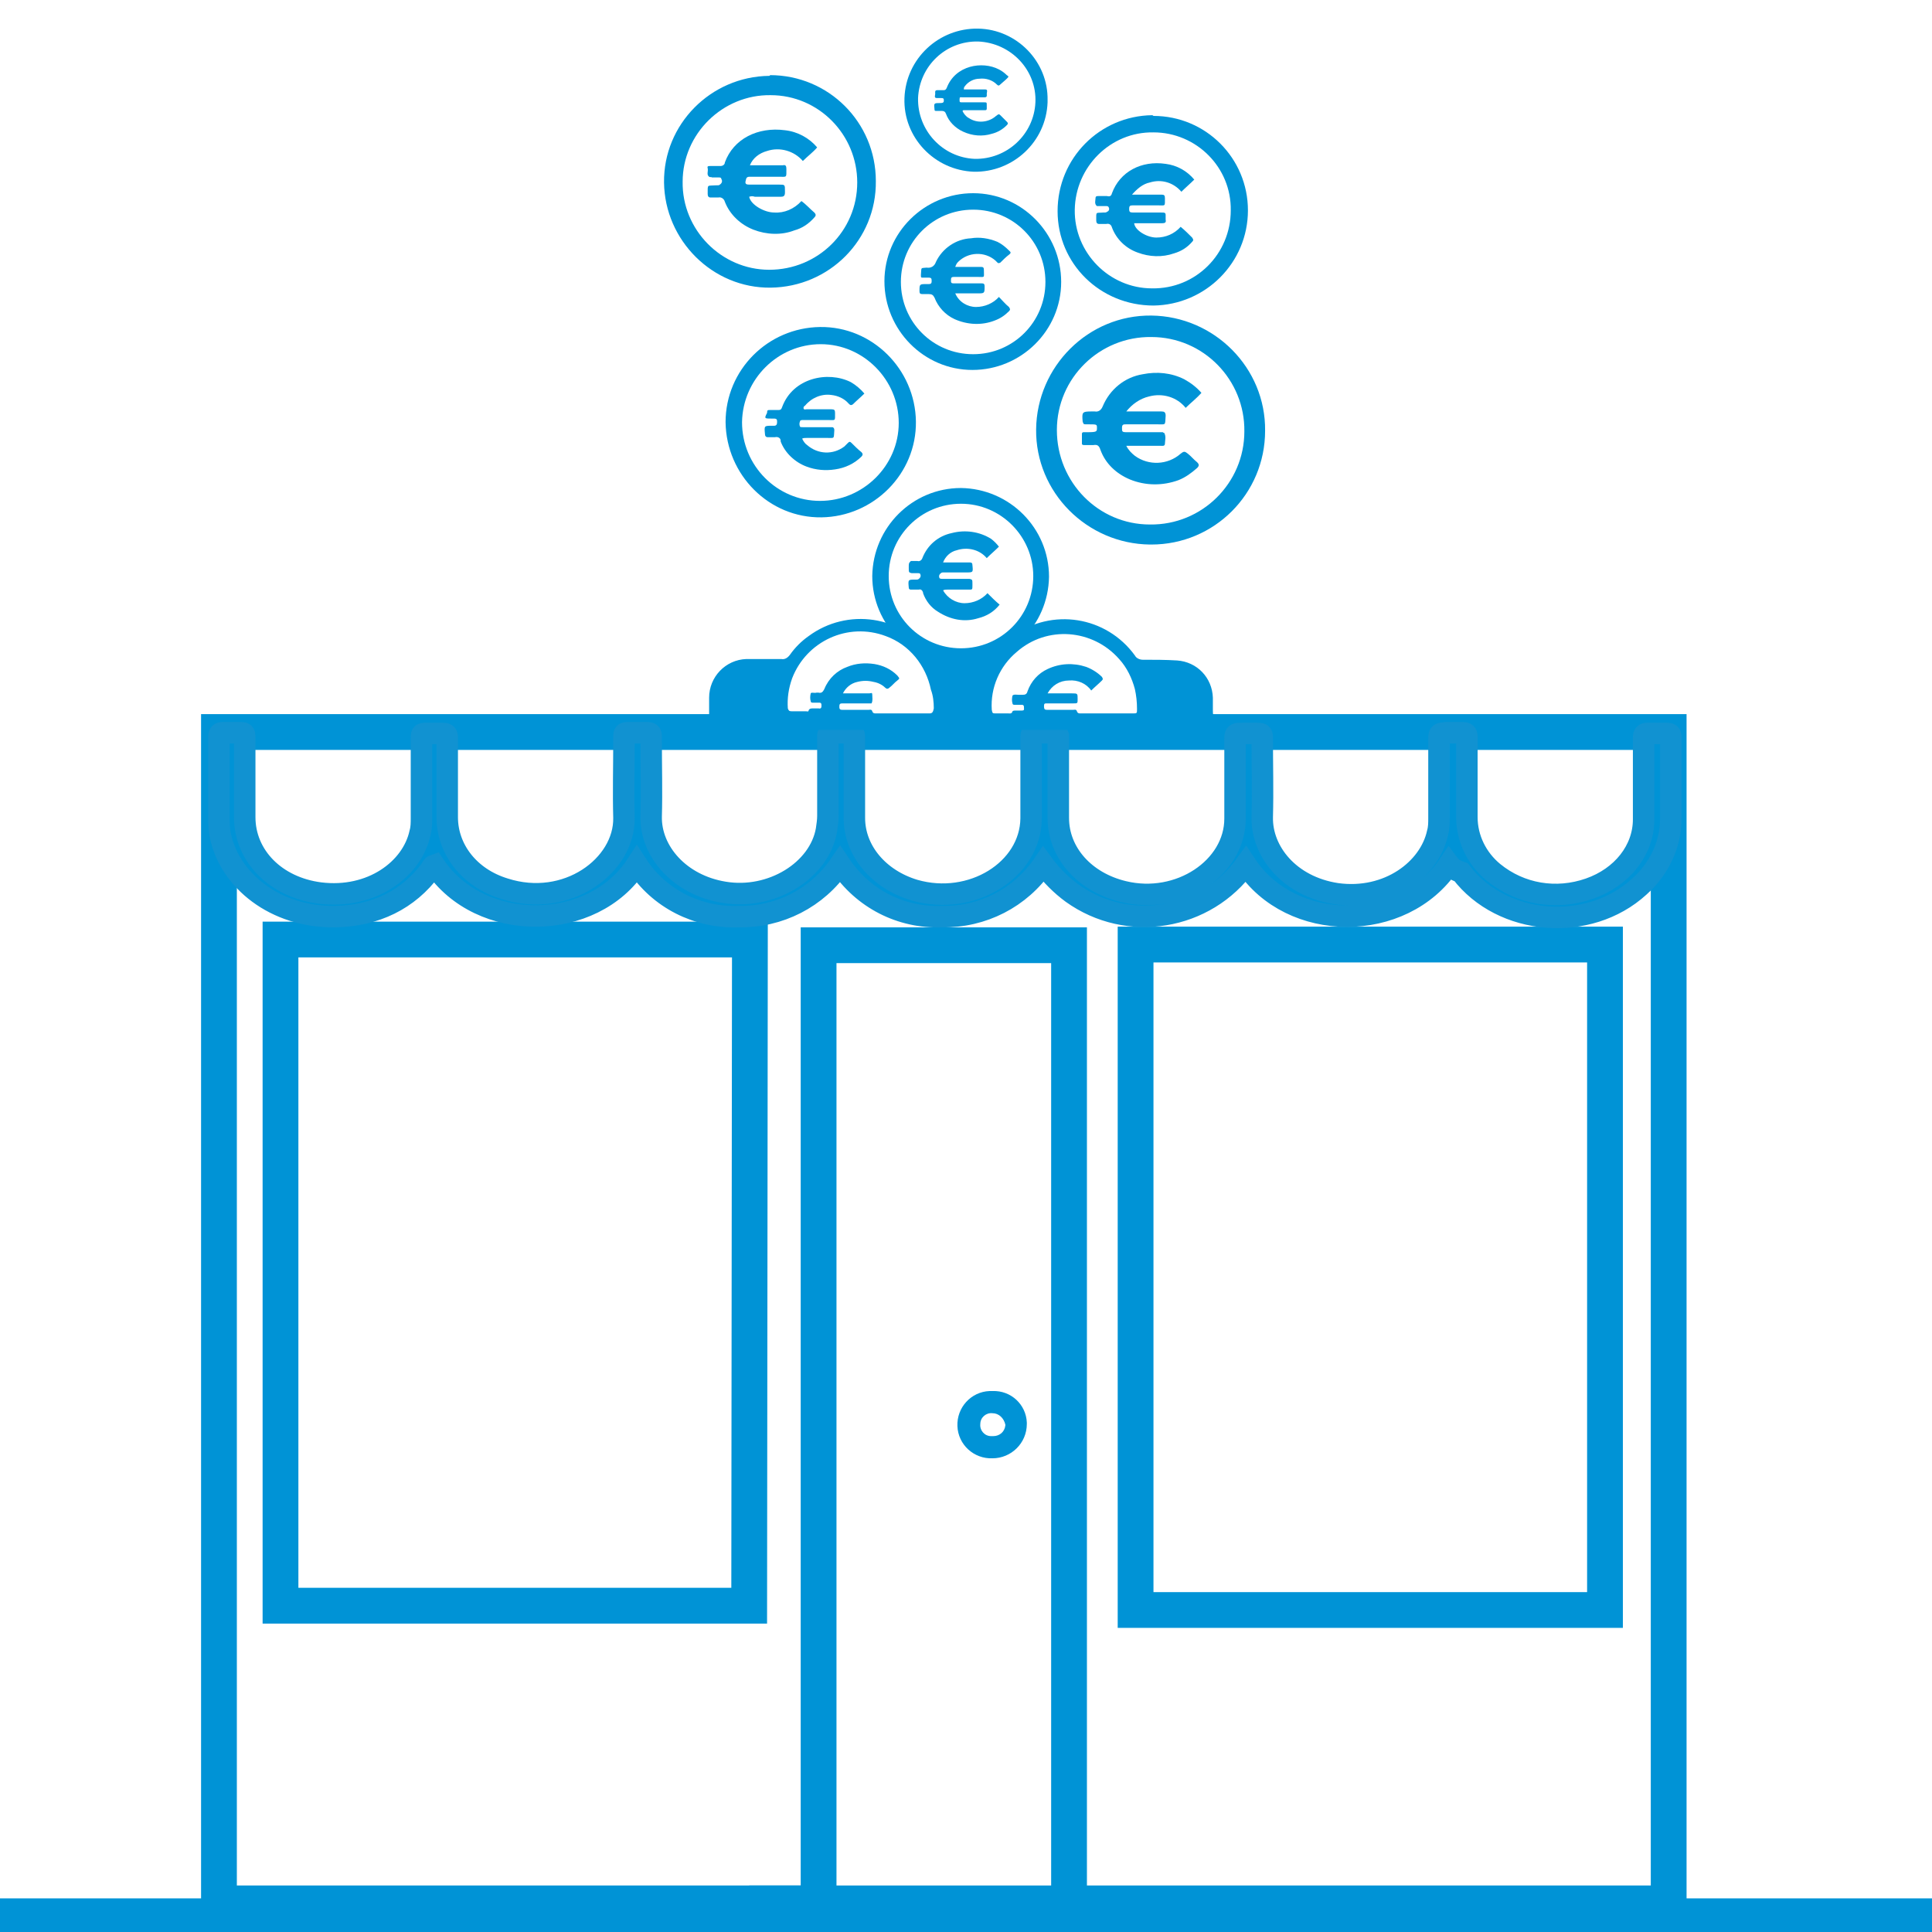 <?xml version="1.0" encoding="UTF-8"?> <!-- Generator: Adobe Illustrator 25.2.3, SVG Export Plug-In . SVG Version: 6.00 Build 0) --> <svg xmlns="http://www.w3.org/2000/svg" xmlns:xlink="http://www.w3.org/1999/xlink" version="1.1" id="Calque_1" x="0px" y="0px" viewBox="0 0 270 270" style="enable-background:new 0 0 270 270;" xml:space="preserve"> <style type="text/css"> .st0{fill:#0093D6;} .st1{fill:none;stroke:#0093D6;stroke-width:5;stroke-miterlimit:10;} .st2{fill:#0093D6;stroke:#1192D1;stroke-width:3;stroke-miterlimit:10;} </style> <g id="Calque_2_1_"> <g id="Calque_2-2"> <rect x="-1.4" y="265.3" class="st0" width="272.9" height="4.7"></rect> </g> </g> <g id="Calque_1_1_"> <g id="Calque_1-3"> <g id="Calque_2-2-2"> <path class="st1" d="M30.6,102.3V266h83.8V132.1h35V266h83.8V102.3H30.6z M104.7,224.4H39.2v-93.1h65.6L104.7,224.4z M224.3,225 h-65.6v-93h65.6V225z"></path> <path class="st0" d="M138.7,203.8c-2.6,0.1-4.8-1.9-4.9-4.5c-0.1-2.6,1.9-4.8,4.5-4.9c0.1,0,0.3,0,0.4,0c2.6-0.1,4.7,1.9,4.8,4.4 v0.2C143.5,201.7,141.3,203.8,138.7,203.8L138.7,203.8z M138.7,197.5c-0.9-0.1-1.7,0.6-1.7,1.5c-0.1,0.9,0.6,1.7,1.5,1.7 c0.1,0,0.2,0,0.3,0c0.9,0,1.6-0.6,1.7-1.5v-0.1C140.3,198.2,139.6,197.5,138.7,197.5L138.7,197.5z"></path> </g> </g> <g id="Calque_2-3"> <path class="st2" d="M202.5,120.8c-6.5,9.7-22.1,9.6-28.4,0c-5.6,7.8-16.5,9.6-24.3,4c-1.5-1.1-2.9-2.5-4-4 c-3.2,4.7-8.5,7.4-14.2,7.3c-5.7,0.2-11-2.5-14.2-7.3c-3.2,4.7-8.5,7.4-14.2,7.3c-5.7,0.2-11.1-2.5-14.2-7.3 c-6.1,9.5-21.9,9.7-28.3,0.1c-0.3,0.1-0.4,0.4-0.5,0.6c-3.1,4.2-7.7,6.5-13.4,6.6c-8.4,0.1-14.7-5.1-16-11.3 c-0.2-0.9-0.2-1.7-0.2-2.6v-11.3c0-0.3,0.1-0.5,0.5-0.5h2.6c0.4,0,0.5,0.1,0.5,0.5v11.3c0,5.4,4.3,9.8,10.5,10.6 c7.2,0.9,12.9-3.3,14-8.4c0.2-0.7,0.2-1.4,0.2-2.1v-10.9c0-1-0.1-0.9,1.2-0.9h1.8c0.4,0,0.6,0.1,0.6,0.5v11.2c0,4.5,3.1,8.5,8,10 c8.7,2.8,16.8-3.2,16.7-9.9c-0.1-3.6,0-7.2,0-10.8v-0.7c0-0.3,0.1-0.4,0.5-0.4h2.8c0.3,0,0.5,0.1,0.5,0.4v0.7 c0,3.6,0.1,7.1,0,10.6c-0.1,4.9,4,9.6,10.2,10.6c6.6,1.1,13.3-3,14.3-8.7c0.1-0.7,0.2-1.3,0.2-2v-11.2c0-0.3,0.2-0.4,0.5-0.4h2.7 c0.4,0,0.5,0.2,0.5,0.5v11.4c0,4.6,3.4,8.6,8.4,10.1c8,2.3,16.2-2.8,16.3-10v-11.5c0-0.3,0.1-0.5,0.5-0.5h2.8 c0.2,0,0.4,0.1,0.5,0.4c0,0,0,0,0,0v11.5c0,4.9,3.7,9,9.1,10.3c7.8,1.9,15.6-3.3,15.6-10.2v-11c0-0.9,0-0.9,1.1-0.9h1.8 c0.9,0,0.9,0,0.9,0.8c0,3.6,0.1,7.2,0,10.9c-0.1,4.8,3.8,9.7,10.4,10.7c7.2,1,13-3.4,14.1-8.5c0.2-0.7,0.2-1.4,0.2-2.1v-11 c0-0.8,0-0.8,1-0.9h2.3c0.4,0,0.6,0.1,0.6,0.5v11.3c0,3,1.4,5.8,3.7,7.7c3.8,3.1,8.8,3.9,13.4,2.3c4.6-1.6,7.6-5.4,7.6-9.7v-11.5 c0-0.3,0.1-0.5,0.5-0.5h2.8c0.3,0,0.5,0.1,0.5,0.4v11.5c0,3.7-1.7,7.1-4.4,9.5c-7.1,6.5-19.2,5.5-24.9-2 C203.3,121.6,202.8,121.2,202.5,120.8z"></path> <path class="st1" d="M104.7,266h44.9"></path> </g> <path class="st0" d="M169.6,100.2c0-0.1,0-0.2,0-0.3c-0.1-0.1-0.1-0.2-0.1-0.6v-1.8c-0.1-2.8-2.2-5-5-5.2c-1.6-0.1-3.2-0.1-4.8-0.1 c-0.4,0-0.9-0.2-1.1-0.6c-4-5.5-11.6-6.7-17.1-2.7c-1,0.8-2,1.7-2.7,2.7c-0.2,0.4-0.7,0.5-1.1,0.5c-2.2,0-4.3,0-6.4,0 c-0.5,0-0.9-0.2-1.2-0.6c-4-5.5-11.7-6.6-17.1-2.6c-1,0.7-1.9,1.6-2.6,2.6c-0.3,0.4-0.7,0.7-1.2,0.6c-1.7,0-3.2,0-4.9,0 c-2.9,0.1-5.2,2.5-5.2,5.4v3.7c0,0.8-0.1,0.8,0.8,0.8h69.9C169.6,101.4,169.6,100.8,169.6,100.2z M129.9,99.7h-7.5 c-0.2,0-0.4,0-0.5-0.3s-0.3-0.2-0.5-0.2h-3.7c-0.4,0-0.4-0.2-0.4-0.5s0.1-0.4,0.4-0.4h3.9h0.2c0.2-0.4,0.1-0.8,0.1-1.2 s-0.2-0.2-0.4-0.2h-2.6c-0.4,0-0.8,0-1.1,0c0.4-0.8,1.1-1.4,2-1.6c0.8-0.2,1.5-0.2,2.3,0c0.6,0.1,1.2,0.4,1.6,0.8 c0.2,0.2,0.4,0.2,0.6,0c0.4-0.3,0.7-0.7,1.1-1s0.3-0.3,0-0.7c-0.9-0.9-2-1.4-3.2-1.6c-1.3-0.2-2.6-0.1-3.8,0.4 c-1.4,0.5-2.6,1.6-3.2,3.1c-0.2,0.4-0.4,0.6-0.8,0.5h-0.3c-0.3,0.1-0.7-0.1-0.8,0.1c-0.1,0.4-0.1,0.8,0,1.1c0,0.2,0.2,0.2,0.3,0.2 h0.9c0.3,0,0.3,0.2,0.3,0.4s0,0.5-0.4,0.4h-0.8c-0.2,0-0.5,0-0.6,0.3c0,0.2-0.2,0.1-0.4,0.1h-2c-0.3,0-0.4-0.1-0.5-0.4 c-0.1-1.4,0.1-2.8,0.6-4.2c2-5.2,7.8-7.9,13.1-5.9c3.3,1.2,5.6,4.1,6.3,7.5c0.3,0.8,0.4,1.7,0.4,2.6 C130.4,99.5,130.3,99.7,129.9,99.7L129.9,99.7z M158.9,99.1c0,0.6,0,0.6-0.6,0.6H151c-0.2,0-0.4,0-0.5-0.3s-0.3-0.2-0.5-0.2h-3.7 c-0.3,0-0.4-0.1-0.4-0.5s0.1-0.4,0.4-0.4h3.7c0.6,0,0.6,0,0.6-0.6c0-0.8,0-0.8-0.8-0.8h-3.4c0.6-1.1,1.7-1.8,3-1.8 c1.2-0.1,2.4,0.4,3.1,1.4c0.5-0.5,1-0.9,1.5-1.4c0.2-0.2,0.1-0.3,0-0.5c-0.6-0.6-1.4-1.1-2.2-1.4c-1.8-0.6-3.7-0.5-5.4,0.3 c-1.3,0.6-2.3,1.7-2.8,3.1c-0.1,0.4-0.3,0.5-0.7,0.5h-0.5c-0.3,0-0.7-0.1-0.9,0.1c-0.1,0.4-0.1,0.8,0,1.1c0,0.2,0.2,0.2,0.3,0.2h1 c0.3,0,0.3,0.2,0.3,0.4s0.1,0.4-0.3,0.4h-0.9c-0.1,0-0.3,0-0.4,0.1c-0.1,0.4-0.4,0.3-0.6,0.3h-1.7c-0.5,0-0.5,0-0.6-0.5 c-0.2-3.1,1.1-6.1,3.5-8.1c4.2-3.7,10.6-3.2,14.3,1c1.1,1.2,1.8,2.7,2.2,4.2C158.8,97.2,158.9,98.1,158.9,99.1L158.9,99.1z"></path> <path class="st0" d="M123.6,39.3c0,6.8,5.5,12.4,12.3,12.4s12.4-5.5,12.4-12.3c0-6.8-5.5-12.4-12.3-12.4 C129.2,27,123.6,32.5,123.6,39.3C123.6,39.3,123.6,39.3,123.6,39.3z M146.1,39.4c0,5.6-4.5,10.1-10.1,10.1 c-5.6,0-10.1-4.5-10.1-10.1s4.5-10.1,10.1-10.1c0,0,0,0,0,0C141.6,29.3,146.1,33.8,146.1,39.4C146.1,39.4,146.1,39.4,146.1,39.4z"></path> <path class="st0" d="M121.9,80.5c0,6.8,5.5,12.3,12.3,12.4c6.8,0,12.3-5.5,12.4-12.3c0-6.8-5.5-12.3-12.3-12.4 C127.5,68.2,122,73.7,121.9,80.5z M144.4,80.5c0,5.6-4.5,10.1-10.1,10.1c-5.6,0-10.1-4.5-10.1-10.1c0-5.6,4.5-10.1,10.1-10.1 c0,0,0,0,0,0C139.9,70.4,144.4,75,144.4,80.5L144.4,80.5z"></path> <path class="st0" d="M114.8,72.3c7.3-0.1,13.3-6.1,13.2-13.4c-0.1-7.3-6.1-13.3-13.4-13.2c-7.3,0.1-13.2,6-13.2,13.3 C101.5,66.4,107.5,72.4,114.8,72.3z M114.7,48.1c6,0,10.9,5,10.9,11c0,6-5,10.9-11,10.9c-6,0-10.9-4.9-10.9-11 C103.8,53,108.7,48.1,114.7,48.1C114.7,48.1,114.7,48.1,114.7,48.1z"></path> <path class="st0" d="M136.7,4c-5.5-0.1-10.1,4.2-10.3,9.7s4.2,10.1,9.7,10.3c5.5,0.1,10.1-4.2,10.3-9.7c0-0.1,0-0.2,0-0.3 C146.5,8.6,142.1,4.1,136.7,4z M144.7,14.3c-0.2,4.5-4,8-8.5,7.9c-4.5-0.2-8-4-7.9-8.5c0.2-4.5,3.9-8,8.4-7.9 C141.3,6,144.9,9.8,144.7,14.3L144.7,14.3z"></path> <path class="st0" d="M161,16.1c-7.3,0.1-13.2,6-13.2,13.4s6,13.2,13.4,13.2c7.3-0.1,13.2-6,13.2-13.3c0-7.3-5.9-13.2-13.2-13.2 C161.1,16.1,161,16.1,161,16.1z M161,40.3c-6,0-10.9-5-10.8-11s5-10.9,11-10.8c6,0,10.9,4.9,10.8,10.9 C172,35.5,167.1,40.4,161,40.3C161,40.3,161,40.3,161,40.3z"></path> <path class="st0" d="M176.8,60.2c0.1-8.8-7.1-16-15.9-16.1c-8.8-0.1-16,7.1-16.1,15.9s7.1,16,15.9,16.1c0.1,0,0.1,0,0.2,0 C169.7,76.1,176.8,69,176.8,60.2z M147.7,60.1c0-7.3,6-13.1,13.2-13c7.3,0,13.1,6,13,13.2c0,7.2-5.9,13.1-13.2,13 C153.5,73.3,147.7,67.4,147.7,60.1L147.7,60.1z"></path> <path class="st0" d="M128.7,38.4v0.2c0,0.2,0.1,0.2,0.2,0.2h0.9c0.3,0,0.4,0.1,0.4,0.4s0,0.5-0.4,0.5h-0.3c-1,0-1,0-1,1 c0,0.3,0.1,0.4,0.4,0.4h0.9c0.4,0,0.6,0.1,0.8,0.5c0.5,1.3,1.5,2.4,2.8,3c1.8,0.8,3.8,0.9,5.6,0.2c0.8-0.3,1.4-0.7,2-1.3 c0.2-0.2,0.2-0.3,0-0.6c-0.5-0.4-0.9-0.9-1.4-1.4c-0.8,0.9-2,1.4-3.2,1.4c-1.2,0-2.4-0.7-2.9-1.9h3.1c1,0,1,0,1-1 c0-0.3-0.1-0.4-0.4-0.4h-3.9c-0.2,0-0.4,0-0.4-0.3c0-0.5,0-0.6,0.5-0.6h3.2c1.1,0,0.9,0.2,0.9-1c0-0.3-0.1-0.4-0.4-0.4h-2.7 c-0.3,0-0.6,0-0.9,0c0.1-0.3,0.2-0.5,0.4-0.7c1.4-1.4,3.7-1.5,5.2-0.2c0.1,0.1,0.2,0.2,0.3,0.3c0.1,0.1,0.2,0.1,0.4,0 c0.4-0.4,0.8-0.8,1.2-1.1s0.2-0.4,0-0.6c-0.5-0.5-1-0.9-1.6-1.2c-1.2-0.5-2.5-0.7-3.7-0.5c-2.1,0.1-4,1.4-4.9,3.3 c-0.2,0.6-0.7,0.9-1.3,0.8C128.6,37.5,128.8,37.3,128.7,38.4z"></path> <path class="st0" d="M127,79.3c0,0.7,0,0.7,0.4,0.8h0.9c0.1,0,0.2,0,0.3,0.1c0.1,0.2,0.1,0.5-0.2,0.7c-0.1,0.1-0.2,0.1-0.3,0.1 h-0.2c-1,0-1,0-0.9,1.1c0,0.2,0.1,0.3,0.3,0.3h1.1c0.3-0.1,0.5,0.1,0.6,0.4c0,0,0,0,0,0.1c0.4,1.1,1.1,2,2.1,2.6 c1.7,1.1,3.7,1.5,5.6,0.9c1.2-0.3,2.2-0.9,3-1.9c-0.6-0.5-1.1-1-1.7-1.6c-0.8,0.9-2,1.4-3.2,1.4c-1.2,0-2.4-0.7-3-1.8 c0.2-0.1,0.4-0.1,0.6-0.1h3.1c0.4,0,0.4,0,0.4-0.7s0-0.7-0.4-0.8h-3.8c-0.1,0-0.3,0-0.4-0.1c-0.1-0.2-0.1-0.5,0.2-0.7 c0.1-0.1,0.2-0.1,0.3-0.1h3.2c1,0,1,0,0.9-1c0-0.3-0.1-0.4-0.4-0.4h-3.7c0.3-0.8,1-1.5,1.9-1.7c1.5-0.5,3.2-0.1,4.2,1.1 c0.6-0.6,1.1-1,1.7-1.6c-0.3-0.4-0.7-0.8-1.1-1.1c-1.6-1-3.6-1.3-5.5-0.8c-1.9,0.4-3.4,1.7-4.1,3.5c-0.1,0.3-0.4,0.5-0.7,0.4 c0,0,0,0,0,0c-0.3,0-0.6,0-0.9,0C127,78.7,127,78.7,127,79.3z"></path> <path class="st0" d="M107.9,58.5h0.3c0.4,0,0.4,0.2,0.4,0.5s-0.1,0.5-0.4,0.5h-0.3c-1.1,0-1.1,0-1,1.1c0,0.3,0.1,0.5,0.4,0.5h1 c0.4-0.1,0.8,0.1,0.8,0.5c0,0,0,0,0,0.1c0.6,1.6,2,2.9,3.6,3.5c1.3,0.5,2.7,0.6,4,0.4c1.4-0.2,2.7-0.8,3.7-1.8 c0.2-0.2,0.2-0.4,0-0.6c-0.5-0.4-0.9-0.8-1.4-1.3c-0.2-0.2-0.3-0.2-0.5,0c-0.2,0.2-0.3,0.3-0.5,0.5c-1.6,1.2-3.7,1.1-5.2-0.2 c-0.3-0.2-0.5-0.5-0.7-0.9c0.2-0.1,0.4-0.1,0.7-0.1h2.7c1.2,0,1,0.2,1.1-1.1c0-0.2-0.1-0.4-0.3-0.4h-4.1c-0.2,0-0.4,0-0.4-0.1 c-0.1-0.2-0.1-0.5,0-0.7c0-0.2,0.3-0.2,0.4-0.2h3.5c1.1,0,1,0.2,1-1c0-0.4-0.1-0.5-0.5-0.5h-3.5c-0.2,0-0.3,0.1-0.4-0.1v-0.2 c0.1-0.1,0.1-0.2,0.2-0.2c0.9-1.1,2.3-1.7,3.7-1.5c0.9,0.1,1.8,0.5,2.4,1.2c0.2,0.2,0.3,0.3,0.6,0.1c0.5-0.5,1.1-1,1.6-1.5 c-0.5-0.6-1.2-1.2-1.9-1.6c-3.2-1.6-8.1-0.6-9.6,3.5c-0.1,0.3-0.2,0.4-0.5,0.4h-1.2c-0.3,0-0.4,0-0.4,0.4 C106.8,58.5,106.8,58.5,107.9,58.5z"></path> <path class="st0" d="M136.9,11c0.9-0.1,1.8,0.2,2.4,0.8c0.2,0.2,0.3,0.2,0.5,0s0.6-0.5,0.9-0.8s0.3-0.3,0-0.5 c-0.3-0.3-0.7-0.6-1.1-0.8c-2.3-1.2-6.1-0.6-7.3,2.6c-0.1,0.2-0.2,0.3-0.4,0.3h-0.9c-0.4,0-0.3,0.3-0.3,0.5s-0.2,0.6,0.2,0.6h0.6 c0.4,0,0.4,0.1,0.4,0.4s-0.3,0.3-0.5,0.3c-0.9,0-0.9,0-0.8,0.9l0,0c0,0.2,0.1,0.2,0.2,0.2c0.3,0,0.6,0,0.8,0c0.3,0,0.5,0.1,0.6,0.4 c0.4,1.1,1.3,2,2.4,2.5c1.3,0.6,2.7,0.7,4,0.3c0.8-0.2,1.5-0.6,2.1-1.2c0.2-0.2,0.2-0.3,0-0.5s-0.5-0.5-0.8-0.8s-0.3-0.3-0.7,0 c-1,0.9-2.6,1.1-3.8,0.3c-0.4-0.2-0.7-0.6-0.9-1c0.1,0,0.1-0.1,0.1-0.1h2.6c0.8,0,0.7,0.1,0.7-0.7c0-0.4,0-0.4-0.4-0.4h-3 c-0.4,0-0.4,0-0.4-0.4s0.1-0.3,0.4-0.3h3.1c0.4,0,0.3-0.3,0.3-0.5s0.2-0.6-0.2-0.6h-3c0-0.1,0-0.3,0.1-0.4 C135.3,11.4,136.1,11,136.9,11z"></path> <path class="st0" d="M160.7,25.5c1.6-0.5,3.3,0,4.4,1.3c0.6-0.6,1.2-1.1,1.8-1.7c-1-1.2-2.4-2-4-2.2c-3.4-0.5-6.4,1.1-7.5,4.1 c-0.1,0.4-0.3,0.5-0.7,0.4h-1.2c-0.2,0-0.4,0-0.4,0.3s-0.2,0.8,0.2,1.1c0.1,0,0.2,0,0.4,0h0.9c0.1,0,0.2,0,0.3,0.1 c0.2,0.3,0.1,0.6-0.2,0.7c-0.1,0.1-0.2,0.1-0.3,0.1h-0.2c-1.1,0.1-1-0.2-1,1.1c0,0.3,0.1,0.5,0.4,0.5h1c0.4-0.1,0.7,0.1,0.8,0.5 c0.6,1.6,1.9,2.9,3.6,3.5c1.6,0.6,3.4,0.7,5.1,0.1c1-0.3,1.8-0.8,2.5-1.6c0.2-0.2,0.2-0.3,0-0.6c-0.5-0.5-1-1-1.6-1.5 c-0.9,1-2.1,1.5-3.4,1.5c-1.3,0-3-1-3.1-2c0.2,0,0.5,0,0.7,0h3.2c0.4,0,0.6-0.1,0.5-0.5v-0.2c0-0.8,0.1-0.8-0.8-0.8h-3.8 c-0.4,0-0.5-0.1-0.5-0.5s0.1-0.5,0.5-0.5h3.5c1.1,0,1,0.2,1-1c0-0.4-0.1-0.5-0.5-0.5h-4.1C158.9,26.4,159.7,25.7,160.7,25.5z"></path> <path class="st0" d="M107.5,10.6c-8.2,0.1-14.8,6.8-14.7,14.9s6.8,14.8,14.9,14.7c8.2-0.1,14.8-6.7,14.7-14.9 c0-8.2-6.6-14.8-14.8-14.8C107.6,10.6,107.6,10.6,107.5,10.6z M107.5,37.7c-6.7,0-12.2-5.6-12.1-12.3c0-6.7,5.6-12.2,12.3-12.1 c6.7,0,12.1,5.5,12.1,12.2C119.8,32.3,114.3,37.7,107.5,37.7C107.6,37.7,107.6,37.7,107.5,37.7z"></path> <path class="st0" d="M107.2,21.1c1.8-0.6,3.8,0,5,1.4c0.7-0.7,1.4-1.2,2-1.9c-1.1-1.3-2.7-2.2-4.5-2.4c-3.8-0.5-7.2,1.2-8.4,4.5 c0,0.3-0.3,0.5-0.6,0.5c0,0-0.1,0-0.1,0h-1.3c-0.3,0-0.5,0-0.4,0.3c0.1,0.5-0.2,0.9,0.2,1.2c0.1,0.1,0.3,0,0.4,0.1h1 c0.1,0,0.3,0,0.3,0.2c0.2,0.3,0.1,0.6-0.2,0.8c-0.1,0.1-0.2,0.1-0.4,0.1H100c-1.2,0.1-1.1-0.2-1.1,1.2c0,0.3,0.1,0.5,0.4,0.5h1.1 c0.4-0.1,0.8,0.2,0.9,0.6c0.7,1.8,2.2,3.2,4,3.9c1.8,0.7,3.9,0.8,5.7,0.1c1.1-0.3,2-0.9,2.8-1.8c0.2-0.2,0.3-0.4,0-0.7 c-0.6-0.5-1.1-1.1-1.8-1.6c-1,1.1-2.4,1.7-3.8,1.6c-1.4,0-3.3-1.1-3.5-2.2c0.3-0.1,0.5-0.1,0.8,0h3.6c0.4,0,0.6-0.1,0.6-0.6v-0.2 c0-0.9,0-0.9-0.8-0.9h-4.2c-0.4,0-0.6-0.1-0.5-0.5s0.1-0.6,0.6-0.6h4c1.2,0,1.1,0.2,1.1-1.1c0-0.4-0.1-0.6-0.5-0.5h-4.6 C105.2,22.1,106.1,21.4,107.2,21.1z"></path> <path class="st0" d="M160.6,55.4c1.9-0.5,3.9,0.1,5.1,1.6c0.7-0.7,1.5-1.3,2.2-2.1c-0.7-0.8-1.5-1.4-2.4-1.9 c-1.8-0.9-3.8-1.1-5.8-0.7c-2.5,0.4-4.6,2.1-5.6,4.5c-0.2,0.5-0.6,0.8-1.1,0.7h-0.4c-1.4,0-1.4,0.1-1.3,1.4 c0.1,0.3,0.1,0.4,0.4,0.4h0.4c1.2,0,1.2,0,1.2,0.5s0,0.6-1.3,0.6h-0.6c-0.1,0-0.2,0.1-0.2,0.2c0,0.5,0,0.9,0,1.4 c0,0.2,0.2,0.2,0.4,0.2c0.4,0,0.8,0,1.2,0c0.6-0.1,0.8,0.1,1,0.7c0.7,1.9,2.2,3.3,4.1,4.1c2.2,0.9,4.6,0.9,6.8,0.1 c1-0.4,1.8-1,2.6-1.7c0.3-0.3,0.3-0.5,0-0.8c-0.5-0.4-0.9-0.9-1.3-1.2s-0.5-0.4-1,0c-1.8,1.6-4.5,1.7-6.4,0.3 c-0.5-0.4-0.9-0.8-1.2-1.4h4.8c0.2,0,0.6,0.1,0.6-0.3s0.2-1-0.1-1.5c-0.1,0-0.2-0.1-0.2-0.1h-5.1c-0.6,0-0.6-0.1-0.6-0.6 s0.2-0.5,0.6-0.5h4.3c1.3,0,1.1,0.2,1.2-1.2c0-0.5-0.2-0.6-0.6-0.6h-4.9C158.2,56.5,159.3,55.7,160.6,55.4z"></path> </g> </svg> 